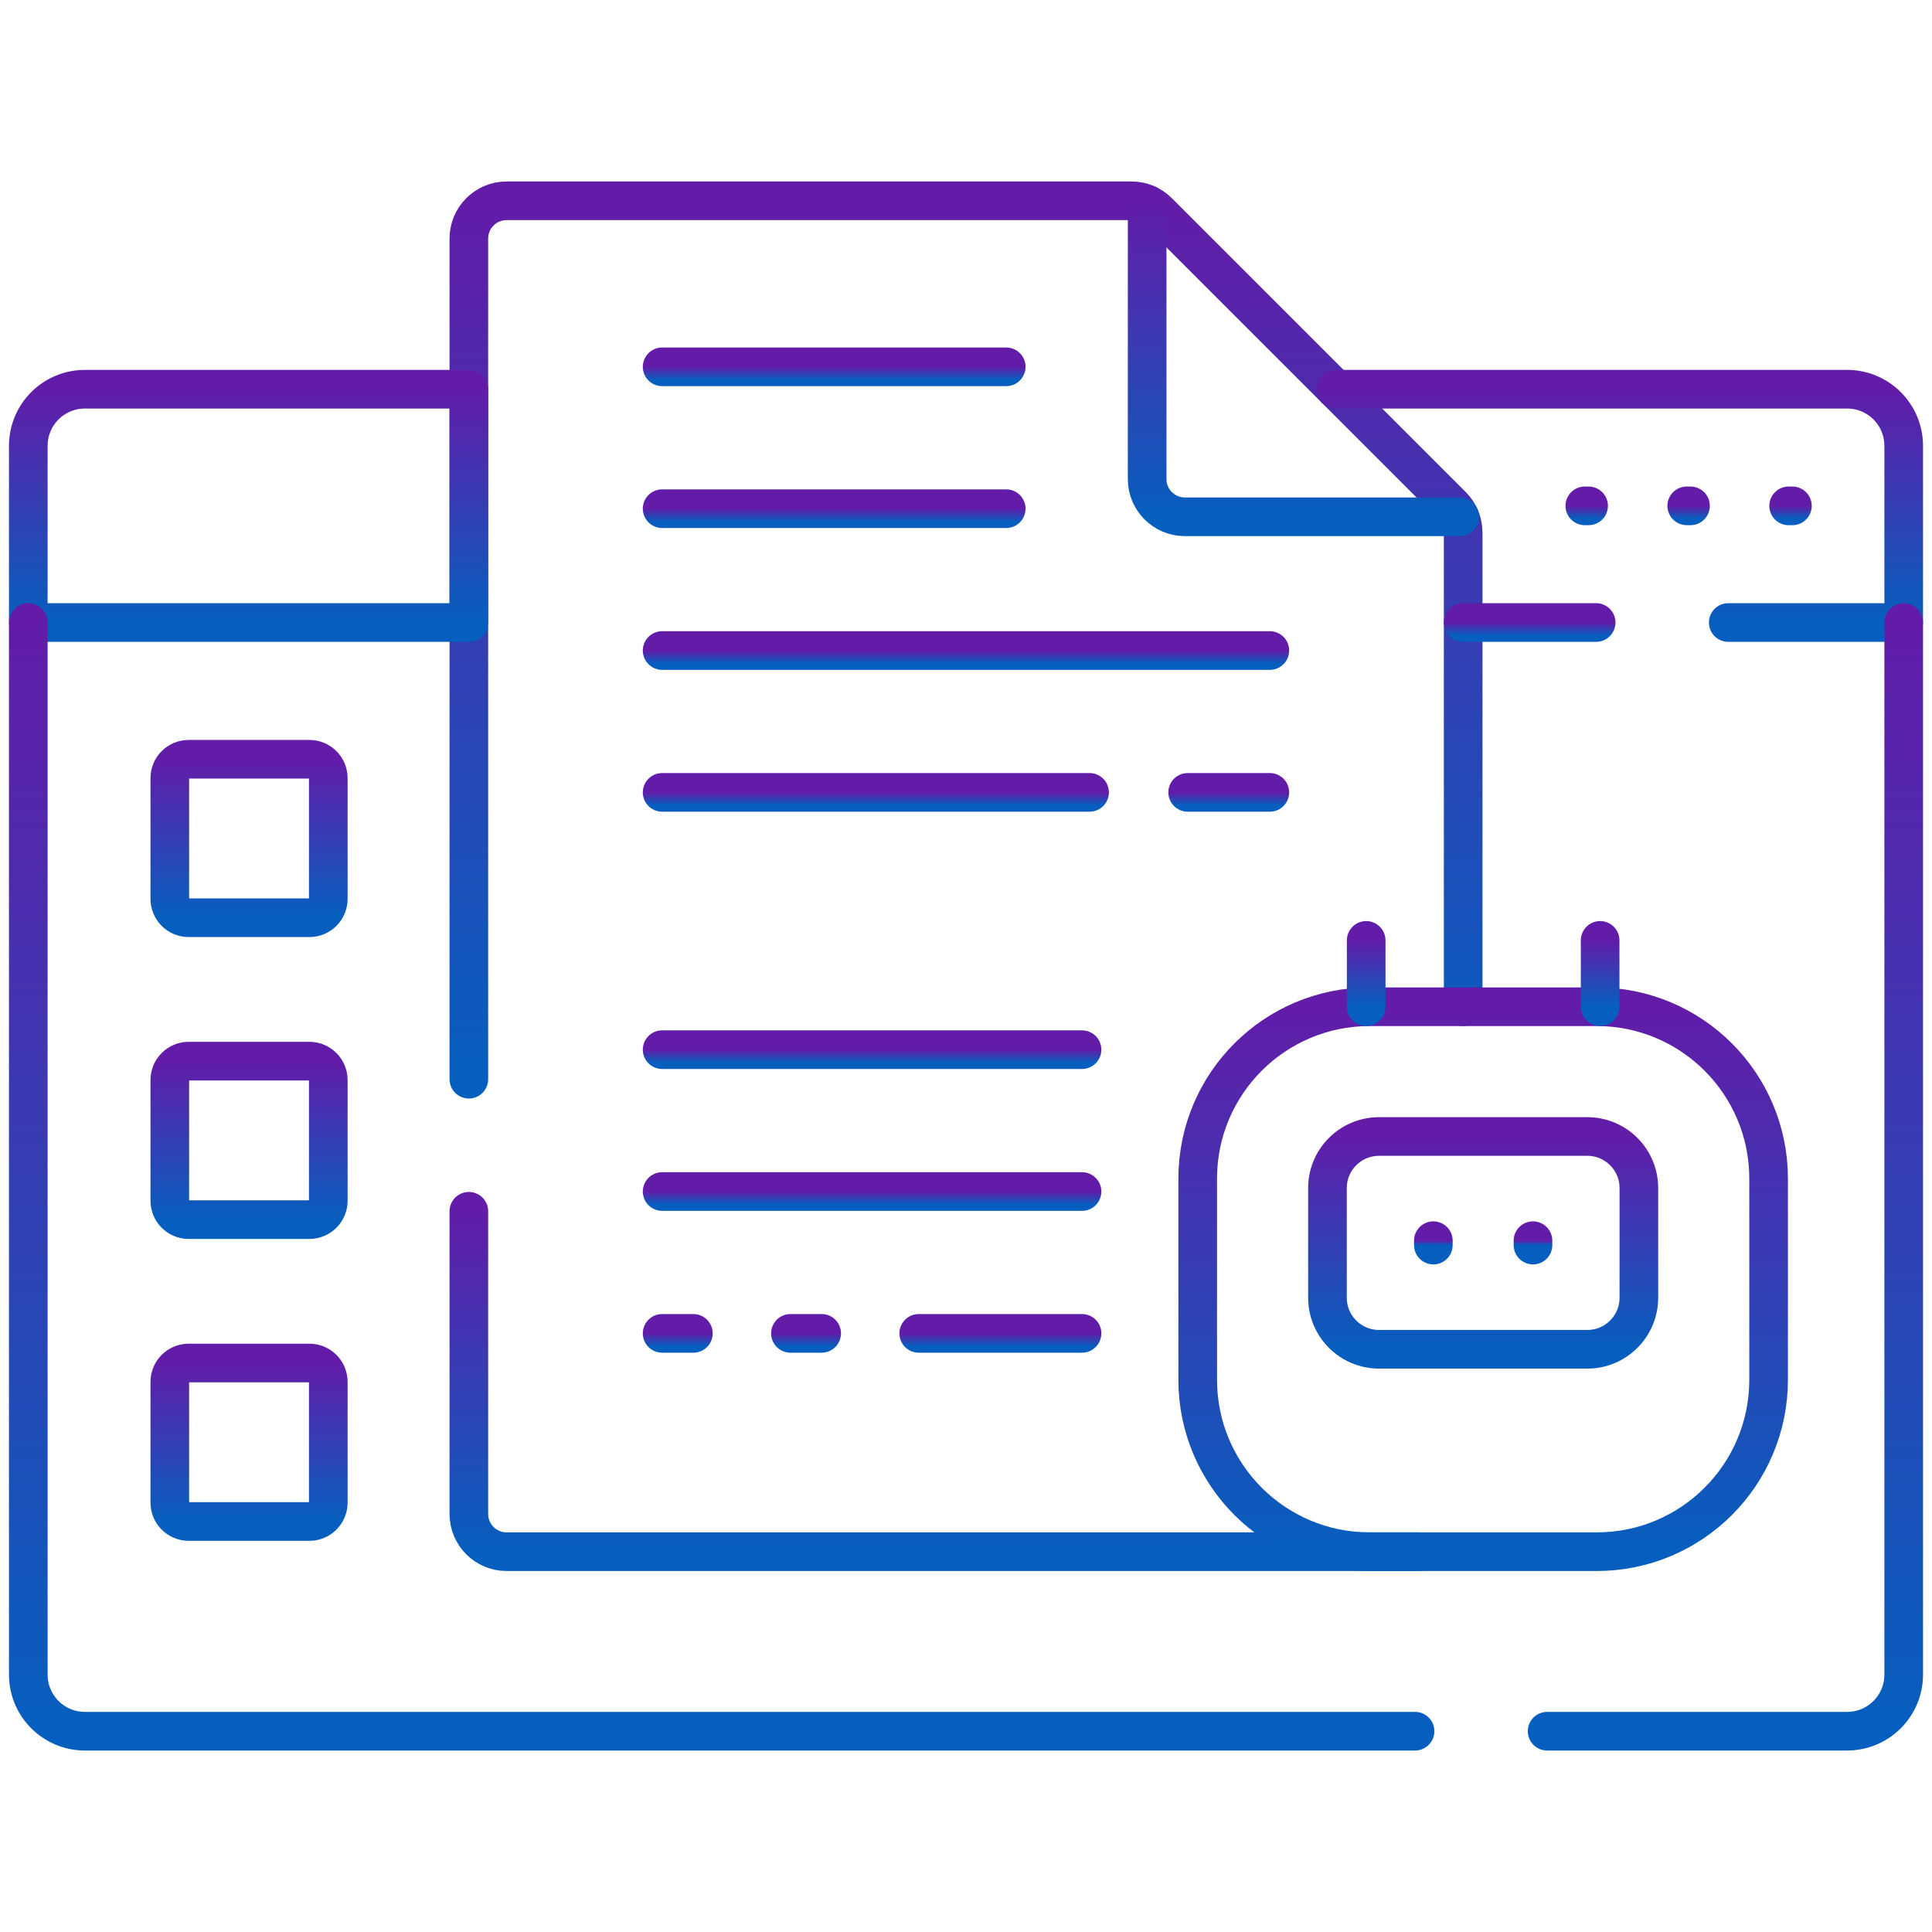 <svg width="150" height="150" viewBox="0 0 150 150" fill="none" xmlns="http://www.w3.org/2000/svg">
<path d="M138.869 39.275H139.162" stroke="url(#paint0_linear_164_2661)" stroke-width="3" stroke-miterlimit="10" stroke-linecap="round" stroke-linejoin="round"/>
<path d="M130.957 39.275H131.25" stroke="url(#paint1_linear_164_2661)" stroke-width="3" stroke-miterlimit="10" stroke-linecap="round" stroke-linejoin="round"/>
<path d="M123.045 39.275H123.338" stroke="url(#paint2_linear_164_2661)" stroke-width="3" stroke-miterlimit="10" stroke-linecap="round" stroke-linejoin="round"/>
<path d="M84.008 92.51H51.408" stroke="url(#paint3_linear_164_2661)" stroke-width="3" stroke-miterlimit="10" stroke-linecap="round" stroke-linejoin="round"/>
<path d="M51.408 103.523H53.833" stroke="url(#paint4_linear_164_2661)" stroke-width="3" stroke-miterlimit="10" stroke-linecap="round" stroke-linejoin="round"/>
<path d="M61.369 103.523H63.794" stroke="url(#paint5_linear_164_2661)" stroke-width="3" stroke-miterlimit="10" stroke-linecap="round" stroke-linejoin="round"/>
<path d="M71.33 103.523H84.008" stroke="url(#paint6_linear_164_2661)" stroke-width="3" stroke-miterlimit="10" stroke-linecap="round" stroke-linejoin="round"/>
<path d="M92.211 61.52H98.59" stroke="url(#paint7_linear_164_2661)" stroke-width="3" stroke-miterlimit="10" stroke-linecap="round" stroke-linejoin="round"/>
<path d="M51.408 61.52H84.594" stroke="url(#paint8_linear_164_2661)" stroke-width="3" stroke-miterlimit="10" stroke-linecap="round" stroke-linejoin="round"/>
<path d="M51.408 50.507H98.591" stroke="url(#paint9_linear_164_2661)" stroke-width="3" stroke-miterlimit="10" stroke-linecap="round" stroke-linejoin="round"/>
<path d="M51.408 39.494H78.122" stroke="url(#paint10_linear_164_2661)" stroke-width="3" stroke-miterlimit="10" stroke-linecap="round" stroke-linejoin="round"/>
<path d="M51.408 28.48H78.122" stroke="url(#paint11_linear_164_2661)" stroke-width="3" stroke-miterlimit="10" stroke-linecap="round" stroke-linejoin="round"/>
<path d="M84.008 81.496H51.408" stroke="url(#paint12_linear_164_2661)" stroke-width="3" stroke-miterlimit="10" stroke-linecap="round" stroke-linejoin="round"/>
<path d="M24.023 71.254H14.648C13.84 71.254 13.184 70.598 13.184 69.789V60.414C13.184 59.605 13.84 58.949 14.648 58.949H24.023C24.832 58.949 25.488 59.605 25.488 60.414V69.789C25.488 70.598 24.832 71.254 24.023 71.254Z" stroke="url(#paint13_linear_164_2661)" stroke-width="3" stroke-miterlimit="10" stroke-linecap="round" stroke-linejoin="round"/>
<path d="M24.023 94.691H14.648C13.84 94.691 13.184 94.035 13.184 93.227V83.852C13.184 83.043 13.84 82.387 14.648 82.387H24.023C24.832 82.387 25.488 83.043 25.488 83.852V93.227C25.488 94.035 24.832 94.691 24.023 94.691Z" stroke="url(#paint14_linear_164_2661)" stroke-width="3" stroke-miterlimit="10" stroke-linecap="round" stroke-linejoin="round"/>
<path d="M24.023 118.129H14.648C13.84 118.129 13.184 117.473 13.184 116.664V107.289C13.184 106.48 13.84 105.824 14.648 105.824H24.023C24.832 105.824 25.488 106.48 25.488 107.289V116.664C25.488 117.473 24.832 118.129 24.023 118.129Z" stroke="url(#paint15_linear_164_2661)" stroke-width="3" stroke-miterlimit="10" stroke-linecap="round" stroke-linejoin="round"/>
<path d="M113.6 78.163V41.338C113.6 40.561 113.291 39.816 112.742 39.267L89.923 16.448C89.373 15.899 88.628 15.59 87.851 15.59H39.332C37.714 15.59 36.402 16.901 36.402 18.52V83.789" stroke="url(#paint16_linear_164_2661)" stroke-width="3" stroke-miterlimit="10" stroke-linecap="round" stroke-linejoin="round"/>
<path d="M36.402 94.043V117.543C36.402 119.161 37.714 120.473 39.332 120.473H110.112" stroke="url(#paint17_linear_164_2661)" stroke-width="3" stroke-miterlimit="10" stroke-linecap="round" stroke-linejoin="round"/>
<path d="M89.064 15.856V37.195C89.064 38.813 90.376 40.124 91.994 40.124H113.333" stroke="url(#paint18_linear_164_2661)" stroke-width="3" stroke-miterlimit="10" stroke-linecap="round" stroke-linejoin="round"/>
<path d="M36.401 30.219H6.592C4.165 30.219 2.197 32.186 2.197 34.613V48.332H36.401V30.219Z" stroke="url(#paint19_linear_164_2661)" stroke-width="3" stroke-miterlimit="10" stroke-linecap="round" stroke-linejoin="round"/>
<path d="M134.18 48.332H147.803V34.613C147.803 32.186 145.836 30.219 143.409 30.219H103.693" stroke="url(#paint20_linear_164_2661)" stroke-width="3" stroke-miterlimit="10" stroke-linecap="round" stroke-linejoin="round"/>
<path d="M113.598 48.332H123.925" stroke="url(#paint21_linear_164_2661)" stroke-width="3" stroke-miterlimit="10" stroke-linecap="round" stroke-linejoin="round"/>
<path d="M2.197 48.332V130.016C2.197 132.443 4.165 134.41 6.592 134.41H109.863" stroke="url(#paint22_linear_164_2661)" stroke-width="3" stroke-miterlimit="10" stroke-linecap="round" stroke-linejoin="round"/>
<path d="M120.117 134.41H143.408C145.835 134.41 147.803 132.443 147.803 130.016V48.332" stroke="url(#paint23_linear_164_2661)" stroke-width="3" stroke-miterlimit="10" stroke-linecap="round" stroke-linejoin="round"/>
<path d="M123.97 120.473H106.335C98.965 120.473 92.99 114.498 92.99 107.128V91.508C92.99 84.138 98.965 78.163 106.335 78.163H123.97C131.34 78.163 137.314 84.138 137.314 91.508V107.128C137.314 114.498 131.34 120.473 123.97 120.473Z" stroke="url(#paint24_linear_164_2661)" stroke-width="3" stroke-miterlimit="10" stroke-linecap="round" stroke-linejoin="round"/>
<path d="M103.064 100.754V92.24C103.064 90.029 104.857 88.237 107.068 88.237H123.238C125.449 88.237 127.241 90.029 127.241 92.24V100.754C127.241 102.965 125.449 104.758 123.238 104.758H107.068C104.857 104.758 103.064 102.965 103.064 100.754Z" stroke="url(#paint25_linear_164_2661)" stroke-width="3" stroke-miterlimit="10" stroke-linecap="round" stroke-linejoin="round"/>
<path d="M106.07 78.163V73.012" stroke="url(#paint26_linear_164_2661)" stroke-width="3" stroke-miterlimit="10" stroke-linecap="round" stroke-linejoin="round"/>
<path d="M124.234 78.163V73.012" stroke="url(#paint27_linear_164_2661)" stroke-width="3" stroke-miterlimit="10" stroke-linecap="round" stroke-linejoin="round"/>
<path d="M111.285 96.326V96.669" stroke="url(#paint28_linear_164_2661)" stroke-width="3" stroke-miterlimit="10" stroke-linecap="round" stroke-linejoin="round"/>
<path d="M119.02 96.326V96.669" stroke="url(#paint29_linear_164_2661)" stroke-width="3" stroke-miterlimit="10" stroke-linecap="round" stroke-linejoin="round"/>
<defs>
<linearGradient id="paint0_linear_164_2661" x1="139.016" y1="39.275" x2="139.016" y2="40.275" gradientUnits="userSpaceOnUse">
<stop stop-color="#621CA8"/>
<stop offset="1" stop-color="#065FBE"/>
</linearGradient>
<linearGradient id="paint1_linear_164_2661" x1="131.104" y1="39.275" x2="131.104" y2="40.275" gradientUnits="userSpaceOnUse">
<stop stop-color="#621CA8"/>
<stop offset="1" stop-color="#065FBE"/>
</linearGradient>
<linearGradient id="paint2_linear_164_2661" x1="123.191" y1="39.275" x2="123.191" y2="40.275" gradientUnits="userSpaceOnUse">
<stop stop-color="#621CA8"/>
<stop offset="1" stop-color="#065FBE"/>
</linearGradient>
<linearGradient id="paint3_linear_164_2661" x1="67.708" y1="92.51" x2="67.708" y2="93.51" gradientUnits="userSpaceOnUse">
<stop stop-color="#621CA8"/>
<stop offset="1" stop-color="#065FBE"/>
</linearGradient>
<linearGradient id="paint4_linear_164_2661" x1="52.62" y1="103.523" x2="52.62" y2="104.523" gradientUnits="userSpaceOnUse">
<stop stop-color="#621CA8"/>
<stop offset="1" stop-color="#065FBE"/>
</linearGradient>
<linearGradient id="paint5_linear_164_2661" x1="62.581" y1="103.523" x2="62.581" y2="104.523" gradientUnits="userSpaceOnUse">
<stop stop-color="#621CA8"/>
<stop offset="1" stop-color="#065FBE"/>
</linearGradient>
<linearGradient id="paint6_linear_164_2661" x1="77.669" y1="103.523" x2="77.669" y2="104.523" gradientUnits="userSpaceOnUse">
<stop stop-color="#621CA8"/>
<stop offset="1" stop-color="#065FBE"/>
</linearGradient>
<linearGradient id="paint7_linear_164_2661" x1="95.401" y1="61.52" x2="95.401" y2="62.52" gradientUnits="userSpaceOnUse">
<stop stop-color="#621CA8"/>
<stop offset="1" stop-color="#065FBE"/>
</linearGradient>
<linearGradient id="paint8_linear_164_2661" x1="68.001" y1="61.52" x2="68.001" y2="62.52" gradientUnits="userSpaceOnUse">
<stop stop-color="#621CA8"/>
<stop offset="1" stop-color="#065FBE"/>
</linearGradient>
<linearGradient id="paint9_linear_164_2661" x1="74.999" y1="50.507" x2="74.999" y2="51.507" gradientUnits="userSpaceOnUse">
<stop stop-color="#621CA8"/>
<stop offset="1" stop-color="#065FBE"/>
</linearGradient>
<linearGradient id="paint10_linear_164_2661" x1="64.765" y1="39.494" x2="64.765" y2="40.494" gradientUnits="userSpaceOnUse">
<stop stop-color="#621CA8"/>
<stop offset="1" stop-color="#065FBE"/>
</linearGradient>
<linearGradient id="paint11_linear_164_2661" x1="64.765" y1="28.48" x2="64.765" y2="29.48" gradientUnits="userSpaceOnUse">
<stop stop-color="#621CA8"/>
<stop offset="1" stop-color="#065FBE"/>
</linearGradient>
<linearGradient id="paint12_linear_164_2661" x1="67.708" y1="81.496" x2="67.708" y2="82.496" gradientUnits="userSpaceOnUse">
<stop stop-color="#621CA8"/>
<stop offset="1" stop-color="#065FBE"/>
</linearGradient>
<linearGradient id="paint13_linear_164_2661" x1="19.336" y1="58.949" x2="19.336" y2="71.254" gradientUnits="userSpaceOnUse">
<stop stop-color="#621CA8"/>
<stop offset="1" stop-color="#065FBE"/>
</linearGradient>
<linearGradient id="paint14_linear_164_2661" x1="19.336" y1="82.387" x2="19.336" y2="94.691" gradientUnits="userSpaceOnUse">
<stop stop-color="#621CA8"/>
<stop offset="1" stop-color="#065FBE"/>
</linearGradient>
<linearGradient id="paint15_linear_164_2661" x1="19.336" y1="105.824" x2="19.336" y2="118.129" gradientUnits="userSpaceOnUse">
<stop stop-color="#621CA8"/>
<stop offset="1" stop-color="#065FBE"/>
</linearGradient>
<linearGradient id="paint16_linear_164_2661" x1="75.001" y1="15.59" x2="75.001" y2="83.789" gradientUnits="userSpaceOnUse">
<stop stop-color="#621CA8"/>
<stop offset="1" stop-color="#065FBE"/>
</linearGradient>
<linearGradient id="paint17_linear_164_2661" x1="73.257" y1="94.043" x2="73.257" y2="120.473" gradientUnits="userSpaceOnUse">
<stop stop-color="#621CA8"/>
<stop offset="1" stop-color="#065FBE"/>
</linearGradient>
<linearGradient id="paint18_linear_164_2661" x1="101.198" y1="15.856" x2="101.198" y2="40.124" gradientUnits="userSpaceOnUse">
<stop stop-color="#621CA8"/>
<stop offset="1" stop-color="#065FBE"/>
</linearGradient>
<linearGradient id="paint19_linear_164_2661" x1="19.299" y1="30.219" x2="19.299" y2="48.332" gradientUnits="userSpaceOnUse">
<stop stop-color="#621CA8"/>
<stop offset="1" stop-color="#065FBE"/>
</linearGradient>
<linearGradient id="paint20_linear_164_2661" x1="125.748" y1="30.219" x2="125.748" y2="48.332" gradientUnits="userSpaceOnUse">
<stop stop-color="#621CA8"/>
<stop offset="1" stop-color="#065FBE"/>
</linearGradient>
<linearGradient id="paint21_linear_164_2661" x1="118.761" y1="48.332" x2="118.761" y2="49.332" gradientUnits="userSpaceOnUse">
<stop stop-color="#621CA8"/>
<stop offset="1" stop-color="#065FBE"/>
</linearGradient>
<linearGradient id="paint22_linear_164_2661" x1="56.03" y1="48.332" x2="56.03" y2="134.41" gradientUnits="userSpaceOnUse">
<stop stop-color="#621CA8"/>
<stop offset="1" stop-color="#065FBE"/>
</linearGradient>
<linearGradient id="paint23_linear_164_2661" x1="133.96" y1="48.332" x2="133.96" y2="134.41" gradientUnits="userSpaceOnUse">
<stop stop-color="#621CA8"/>
<stop offset="1" stop-color="#065FBE"/>
</linearGradient>
<linearGradient id="paint24_linear_164_2661" x1="115.152" y1="78.163" x2="115.152" y2="120.473" gradientUnits="userSpaceOnUse">
<stop stop-color="#621CA8"/>
<stop offset="1" stop-color="#065FBE"/>
</linearGradient>
<linearGradient id="paint25_linear_164_2661" x1="115.153" y1="88.237" x2="115.153" y2="104.758" gradientUnits="userSpaceOnUse">
<stop stop-color="#621CA8"/>
<stop offset="1" stop-color="#065FBE"/>
</linearGradient>
<linearGradient id="paint26_linear_164_2661" x1="106.57" y1="73.012" x2="106.57" y2="78.163" gradientUnits="userSpaceOnUse">
<stop stop-color="#621CA8"/>
<stop offset="1" stop-color="#065FBE"/>
</linearGradient>
<linearGradient id="paint27_linear_164_2661" x1="124.734" y1="73.012" x2="124.734" y2="78.163" gradientUnits="userSpaceOnUse">
<stop stop-color="#621CA8"/>
<stop offset="1" stop-color="#065FBE"/>
</linearGradient>
<linearGradient id="paint28_linear_164_2661" x1="111.785" y1="96.326" x2="111.785" y2="96.669" gradientUnits="userSpaceOnUse">
<stop stop-color="#621CA8"/>
<stop offset="1" stop-color="#065FBE"/>
</linearGradient>
<linearGradient id="paint29_linear_164_2661" x1="119.52" y1="96.326" x2="119.52" y2="96.669" gradientUnits="userSpaceOnUse">
<stop stop-color="#621CA8"/>
<stop offset="1" stop-color="#065FBE"/>
</linearGradient>
</defs>
</svg>
